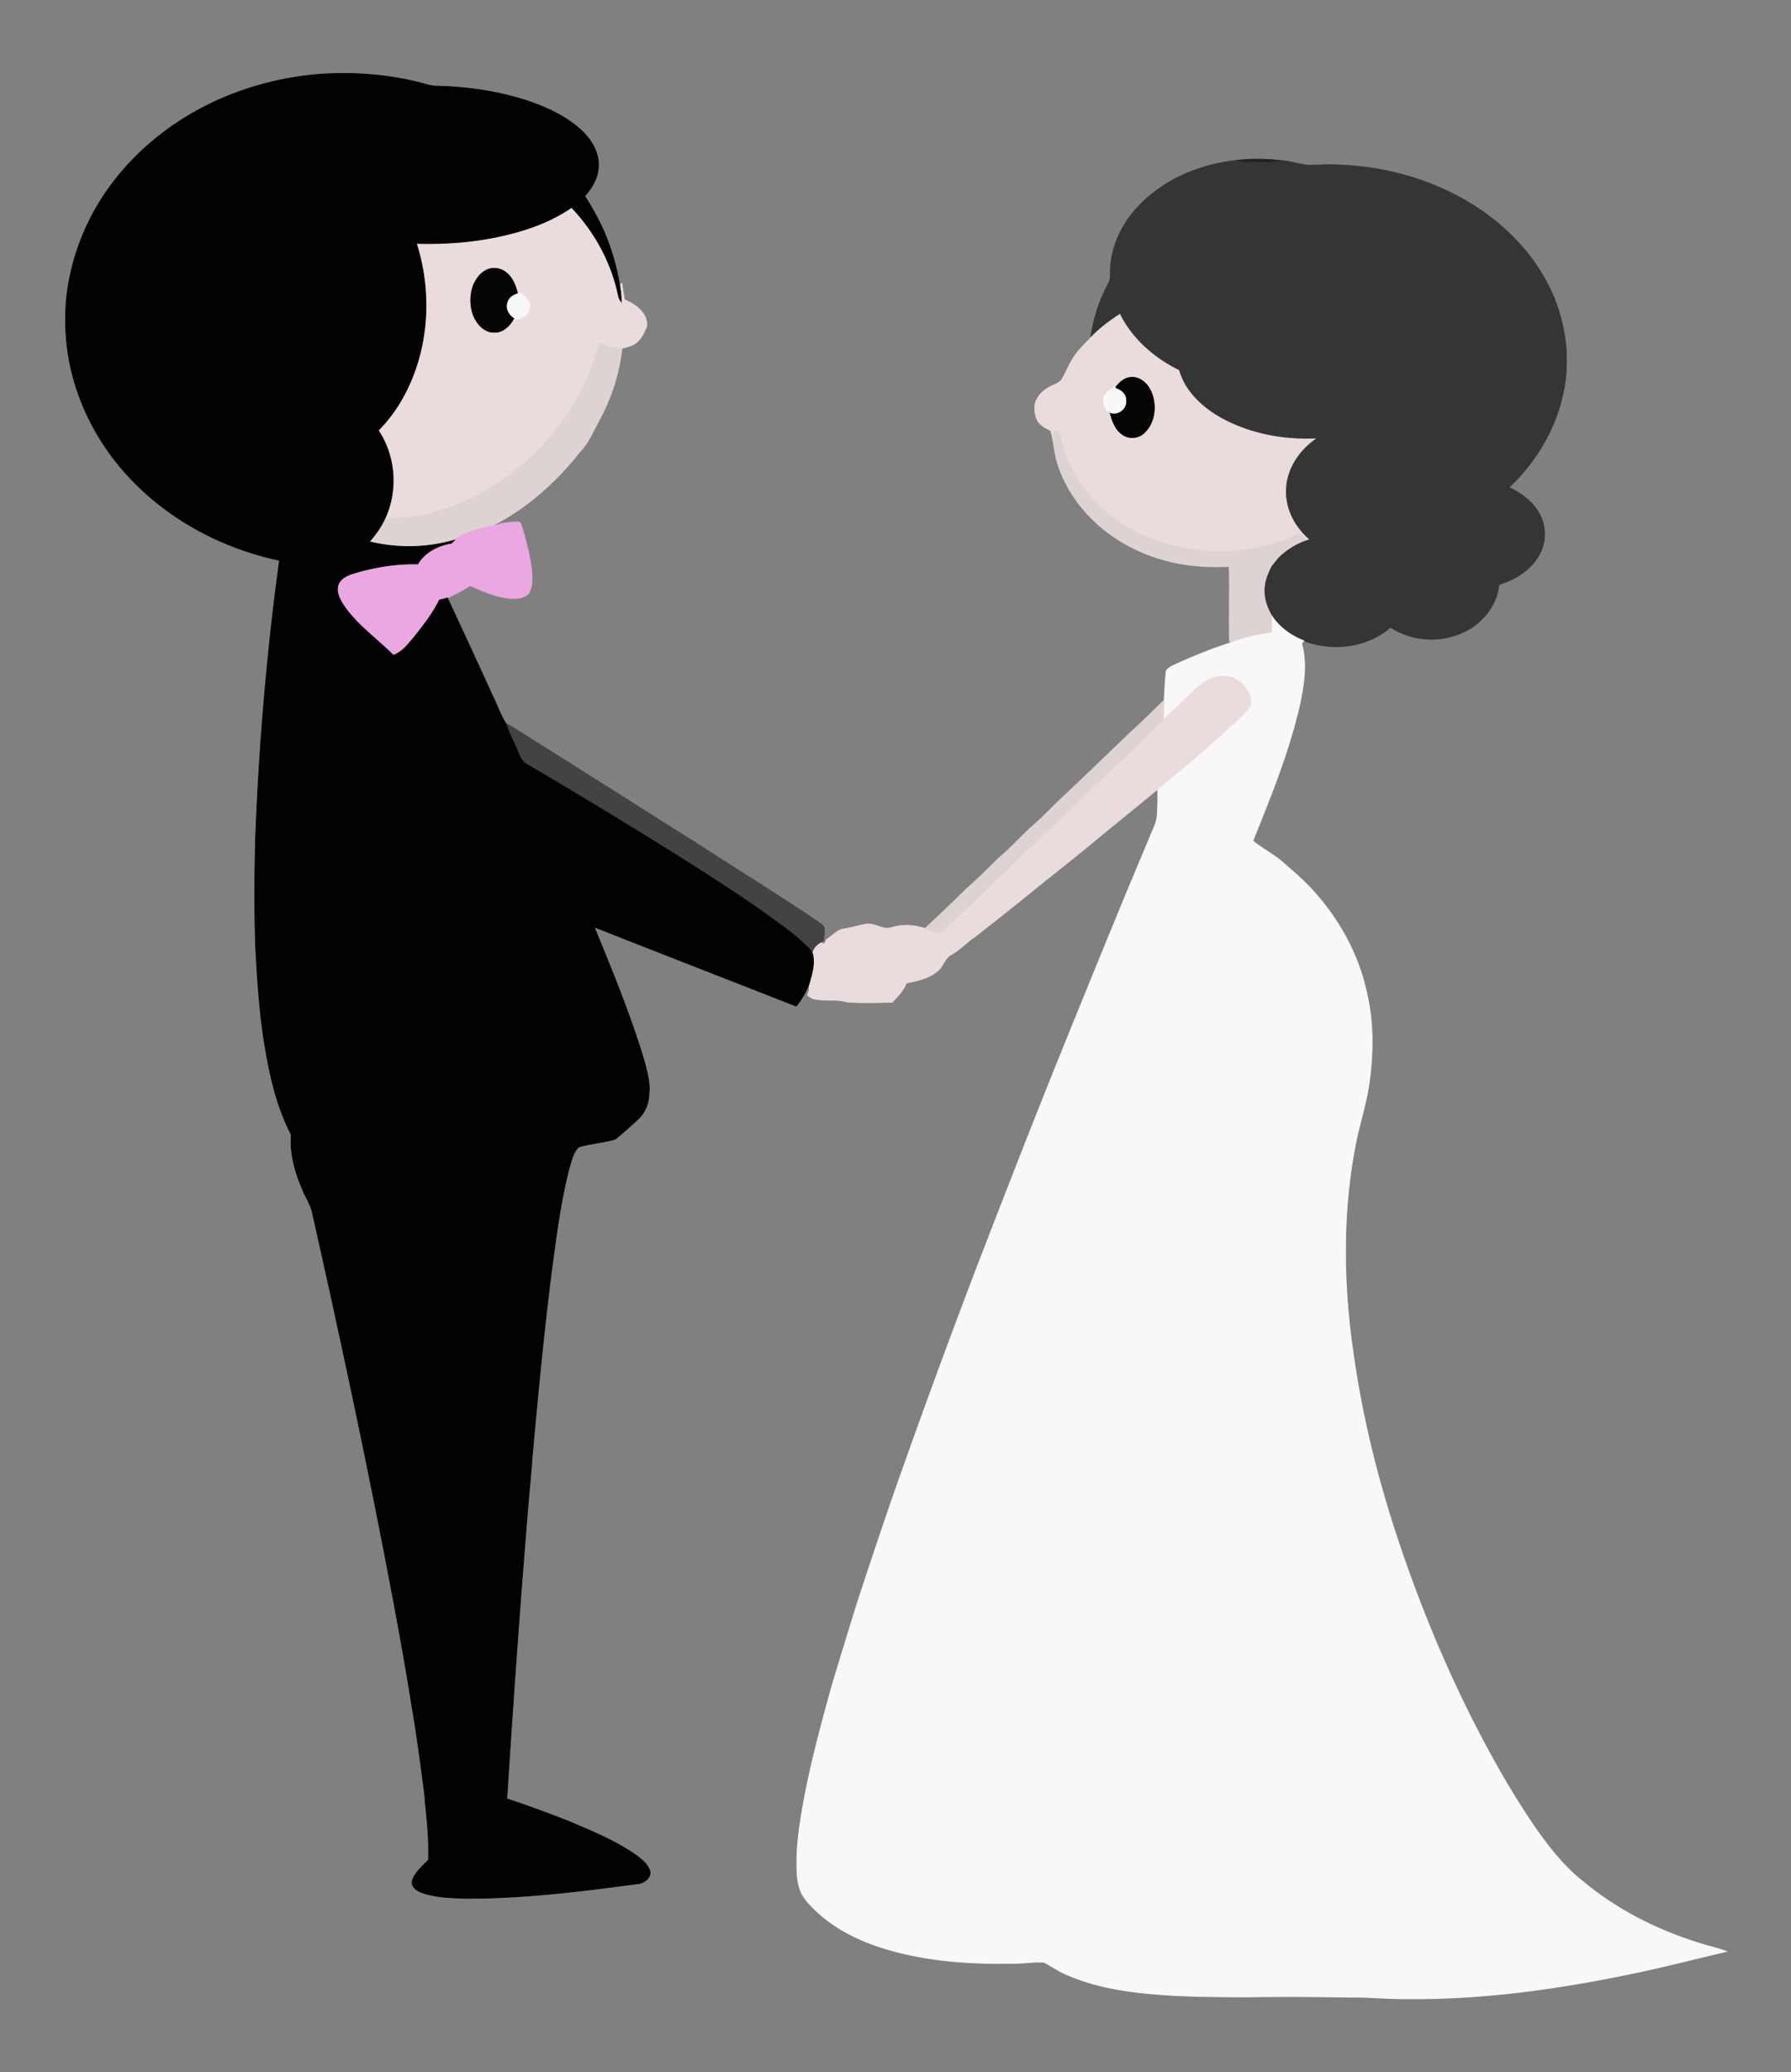 <svg xmlns="http://www.w3.org/2000/svg" version="1.1" id="Layer_1" x="0" y="0" viewBox="0 0 1488.988 1722.099" xml:space="preserve"><rect x="0" y="0" width="1488.988" height="1722.099" fill="#808080" stroke="none"/><style>.st2,.st3,.st4,.st5{fill:#050505;stroke:#050505;stroke-width:.64}.st3,.st4,.st5{fill:#eadcdc;stroke:#eadcdc}.st4,.st5{fill:#f8f8f8;stroke:#f8f8f8}.st5{fill:#ddd3d2;stroke:#ddd3d2}</style><path d="M943.103 175.225c21.241-24.785 53.256-38.707 85.347-41.957 7.78 1.983 15.803.678 23.723 1.113 3.749.179 7.485-.358 11.171-1.1 7.754.384 15.227 2.7 22.866 3.903 7.895.243 15.803-.525 23.723-.192 37.619.832 75.213 10.582 107.932 29.341 28.048 16.084 52.526 39.206 67.843 67.881 9.482 17.505 15.035 37.056 16.417 56.903.154 5.4.141 10.825.038 16.238-2.291 37.261-20.614 72.437-47.728 97.721 10.109 4.683 19.654 11.606 25.105 21.561 5.63 9.75 6.078 22.265 1.139 32.399-6.577 13.73-20.384 22.418-34.548 26.756-1.894 19.795-17.441 36.199-35.956 42.149-17.824 6.091-38.323 3.634-54.113-6.679-19.437 16.916-48.393 20.294-72.104 11.222-10.48-4.082-20.051-10.902-26.423-20.268-4.504-7.37-7.345-16.059-6.334-24.772.473-6.065 3.02-11.67 5.72-17.031 1.817-2.431 3.749-4.773 5.681-7.114 6.654-6.526 14.715-11.618 23.544-14.651l1.715-.486c-11.695-10.211-19.641-25.297-19.014-41.049.307-17.197 10.736-32.655 24.389-42.431-26.372 1.126-53.384-3.979-76.8-16.443-16.174-8.752-31.158-22.213-36.404-40.422-20.499-10.109-38.771-25.873-49.084-46.551-8.688 5.681-17.082 11.926-24.222 19.501a157.298 157.298 0 017.038-28.099c2.252-5.937 4.888-11.708 7.805-17.338 2.201-3.775 1.305-8.266 1.625-12.399.895-17.598 8.572-34.399 19.909-47.706z" fill="#353535" stroke="#353535" stroke-width=".64"/><path d="M1028.45 133.268c11.58-1.356 23.301-1.331 34.894.013-3.685.742-7.422 1.28-11.171 1.1-7.92-.435-15.943.87-23.723-1.113z" fill="#232122" stroke="#232122" stroke-width=".64"/><path class="st2" d="M404.455 223.708c5.297-2.482 11.849-1.574 16.379 2.06 5.809 4.299 8.483 11.388 10.109 18.17-3.813 1.139-7.767 3.327-8.765 7.498-1.958 5.259 1.471 10.505 5.924 13.141-.205.307-.601.921-.806 1.228-3.417 5.707-8.995 11.158-16.11 10.966-8.612.358-15.112-6.935-18.144-14.28-3.097-8.228-3.084-17.492-.051-25.732 2.289-5.386 6.038-10.518 11.464-13.051z"/><path class="st3" d="M519.232 249.171c-.844-4.555-1.523-9.136-2.214-13.717-.448.473-1.356 1.42-1.817 1.894.64 4.389 1.305 8.816 1.241 13.269-1.331-1.587-1.996-3.519-2.406-5.502-5.745-27.293-19.654-52.629-38.861-72.795-16.814 11.734-36.468 18.656-56.301 23.288-23.813 5.49-48.342 7.383-72.744 6.667 14.434 45.067 9.584 97.068-16.66 136.94a124.477 124.477 0 01-15.022 18.439c14.753 21.932 16.494 51.695 4.568 75.252 5.08-2.879 11.03-2.15 16.609-2.7 21.791-1.472 42.763-8.957 62.11-18.81 41.305-22.418 75.085-58.911 92.961-102.494 3.173-7.69 5.169-15.777 8.151-23.518 5.681 2.777 11.887 4.76 18.298 4.056 4.504-1.088 9.277-2.278 12.821-5.451 3.736-3.544 5.873-8.368 7.78-13.064.654-10.967-9.48-18.068-18.514-21.754zm-78.975 6.833c-.653 6.526-7.332 9.059-12.962 9.802-3.417 5.707-8.995 11.158-16.11 10.966-8.612.358-15.112-6.935-18.144-14.28-3.097-8.228-3.084-17.492-.051-25.732 2.29-5.387 6.039-10.518 11.465-13.052 5.297-2.482 11.849-1.574 16.379 2.06 5.809 4.299 8.484 11.388 10.109 18.17.282-.345.832-1.024 1.113-1.369 3.927 3.583 9.468 7.242 8.201 13.435z"/><path class="st4" d="M430.942 243.938c.282-.345.832-1.024 1.113-1.369 3.928 3.583 9.469 7.242 8.202 13.435-.653 6.526-7.332 9.059-12.962 9.802.205-.307.601-.921.806-1.228-4.453-2.636-7.882-7.882-5.924-13.141.998-4.172 4.952-6.36 8.765-7.499z"/><path class="st3" d="M906.725 280.764c7.14-7.575 15.534-13.819 24.222-19.501 10.313 20.678 28.586 36.442 49.084 46.551 5.246 18.208 20.23 31.669 36.404 40.422 23.416 12.463 50.428 17.569 76.8 16.443-13.653 9.776-24.082 25.233-24.389 42.431-.627 15.752 7.319 30.838 19.014 41.049l-1.715.486c-2.086-1.689-4.056-3.48-6.014-5.259-45.271 22.098-101.726 19.795-144.809-6.436-19.04-12.079-35.751-28.662-45.271-49.315-4.824-8.995-7.204-18.95-9.456-28.829a310.993 310.993 0 00-4.696-.384c-.256 2.252-.512 4.491-.665 6.756-.461-2.418-.998-4.811-1.523-7.191-4.299-2.252-9.136-4.517-11.375-9.085-2.034-4.402-2.674-9.546-1.497-14.267 2.047-6.27 7.294-11.068 13.205-13.743 3.212-1.727 7.294-2.7 9.111-6.193 3.186-5.464 5.464-11.414 8.867-16.75 3.89-6.526 9.52-11.708 14.703-17.185m20.831 41.036c-4.005 1.651-8.56 3.903-9.674 8.496-1.369 4.043.768 7.933 2.598 11.427.934.026 2.815.064 3.762.09l-1.433.947c1.779 6.564 3.954 13.666 9.75 17.85 5.362 4.414 13.743 3.915 18.707-.909 9.315-8.701 10.608-23.736 5.362-34.919-2.956-6.487-9.597-12.169-17.108-11.107-5.08.588-8.944 4.312-11.964 8.125z"/><path class="st5" d="M490.698 308.902c3.173-7.69 5.169-15.777 8.151-23.519 5.681 2.777 11.887 4.76 18.298 4.056-2.418 20.908-8.893 41.33-19.053 59.756-4.824 8.842-8.573 18.528-15.7 25.86l.589-.755c-20.179 25.796-45.079 48.304-74.522 63.019-10.684 2.431-21.855 4.811-30.748 11.606-22.968 6.577-47.536 7.012-70.722 1.267 4.683-5.246 8.816-11.004 12.028-17.287 5.08-2.879 11.03-2.15 16.609-2.7 21.791-1.471 42.763-8.957 62.11-18.81 41.304-22.418 75.084-58.911 92.96-102.493z"/><path class="st2" d="M927.556 321.8c3.02-3.813 6.884-7.537 11.964-8.125 7.511-1.062 14.152 4.619 17.108 11.107 5.246 11.183 3.954 26.218-5.362 34.919-4.965 4.824-13.346 5.323-18.707.909-5.796-4.184-7.972-11.286-9.75-17.85 6.551 2.508 14.011-3.045 13.18-10.032.192-5.297-4.414-8.995-9.2-10.006l.767-.922z"/><path class="st4" d="M917.883 330.296c1.113-4.594 5.669-6.846 9.674-8.496l-.768.921c4.786 1.011 9.392 4.709 9.2 10.006.832 6.986-6.628 12.54-13.18 10.032l1.433-.947c-.947-.026-2.828-.064-3.762-.09-1.83-3.493-3.966-7.382-2.597-11.426z"/><path d="M417.622 434.901c4.619-.589 9.277-1.395 13.947-1.062 1.791 1.036 1.945 3.48 2.725 5.246 3.647 13.397 7.652 26.897 8.061 40.882-.064 4.44-.384 9.187-2.777 13.064-3.148 3.634-8.394 4.376-12.949 4.363-12.706-.371-24.427-5.848-35.918-10.736-6.027 3.8-12.233 7.332-18.746 10.224-2.15.768-4.363 1.318-6.59 1.74-5.707 11.529-13.73 21.676-21.702 31.695-4.811 5.489-9.469 11.823-16.686 14.242-13.781-13.794-30.249-25.144-41.343-41.445-3.084-4.901-6.283-10.761-4.67-16.724 1.753-5.643 7.626-8.368 12.86-9.955 17.287-5.285 35.38-8.164 53.486-7.818 5.822-9.891 17.108-15.534 28.138-17.249.742-.819 1.484-1.638 2.252-2.444 8.893-6.794 20.064-9.175 30.748-11.606 3.098-.613 6.182-1.342 9.164-2.417z" fill="#eba7e2" stroke="#eba7e2" stroke-width=".64"/><path class="st5" d="M1056.921 470.409c1.817-2.431 3.749-4.773 5.681-7.115 6.654-6.526 14.715-11.618 23.544-14.651-2.086-1.689-4.056-3.48-6.014-5.259-45.271 22.098-101.726 19.795-144.809-6.436-19.04-12.079-35.751-28.662-45.271-49.315-4.824-8.995-7.204-18.95-9.456-28.829a310.993 310.993 0 00-4.696-.384c-.256 2.252-.512 4.491-.665 6.756.908 5.668 1.817 11.337 3.122 16.942 9.686 34.625 37.312 62.251 69.89 76.301 23.058 10.326 48.636 13.64 73.729 12.322.397 20.767-.23 41.548.166 62.315.473.205 1.42.627 1.894.832 10.876-3.992 22.201-6.615 33.704-8.074.09-4.542.154-9.072-.205-13.602-4.504-7.37-7.345-16.059-6.334-24.772.474-6.065 3.02-11.669 5.72-17.031z"/><path d="M1057.535 512.213c6.372 9.367 15.943 16.187 26.423 20.268a62.658 62.658 0 00-1.843 2.354c4.581 15.777 2.099 32.565-1.075 48.368-8.778 39.91-24.273 77.862-39.5 115.648 7.946 6.436 17.21 11.03 24.926 17.786 7.69 6.795 15.611 13.384 22.649 20.883 22.751 24.107 39.692 53.96 46.871 86.435 6.167 25.566 5.796 52.27 1.996 78.156-2.329 14.984-6.91 29.494-10.134 44.286-11.887 57.453-11.503 116.914-3.314 174.841 7.306 53.448 20.115 106.102 37.172 157.272 22.648 68.137 51.285 134.432 87.113 196.709 9.251 15.892 18.963 31.529 29.545 46.576 10.864 15.291 22.776 30.07 37.568 41.752 28.688 23.877 62.673 40.933 98.297 51.771 7.025 2.201 14.267 3.724 21.164 6.385-24.977 5.796-49.775 12.297-74.868 17.556-63.019 13.295-127.253 22.457-191.769 21.753-14.958.115-29.865-1.484-44.811-1.28a2666.202 2666.202 0 00-87.075-.281c-33.32-.09-66.806-.166-99.858-4.875-16.865-2.495-33.64-6.449-49.302-13.295-7.076-2.7-13.154-7.319-19.897-10.608-8.458-.563-16.916 1.036-25.387.896-32.488.64-65.297-1.356-96.876-9.456-22.674-5.873-45.015-15.124-62.98-30.466-5.809-5.182-11.657-10.582-15.649-17.325-4.542-8.727-4.414-18.912-4.453-28.496.141-12.552 1.753-25.016 3.762-37.376 5.963-36.621 15.764-72.462 25.617-108.175 7.114-23.48 14.229-46.96 21.574-70.364 11.785-35.534 23.506-71.106 36.084-106.371 20.089-56.711 40.921-113.165 62.315-169.39 22.047-57.03 44.171-114.023 67.011-170.733 25.246-62.264 50.479-124.528 76.608-186.421 2.418-6.551 6.257-12.796 6.692-19.923.435-7.076.499-14.165.345-21.241 18.886-15.905 37.901-31.669 56.212-48.24 6.603-6.168 13.615-12.028 19.27-19.117 2.636-2.994 2.329-7.332.973-10.825-2.93-7.217-9.072-13.384-16.826-15.099-9.111-2.329-18.49 1.766-25.31 7.703-10.288 8.97-19.513 19.078-29.763 28.112.23-5.451.473-10.902.755-16.34.781-8.292.665-16.673 1.919-24.888 2.79-3.468 7.434-4.658 11.286-6.628 14.037-6.308 28.355-12.015 43.045-16.622 10.876-3.992 22.201-6.615 33.704-8.074.088-4.542.152-9.072-.206-13.601z" fill="#f9f7f8" stroke="#f9f7f8" stroke-width=".64"/><path class="st3" d="M996.794 570.254c6.82-5.937 16.199-10.032 25.31-7.703 7.754 1.715 13.896 7.882 16.826 15.099 1.356 3.493 1.663 7.831-.973 10.825-5.656 7.089-12.668 12.949-19.27 19.117-18.311 16.57-37.325 32.335-56.212 48.24-17.108 14.203-34.497 28.074-51.618 42.251-20.652 17.313-42.124 33.64-62.904 50.799-12.604 10.057-25.22 20.089-37.939 29.98-6.705 4.325-11.99 10.48-19.014 14.331-4.99 2.393-6.321 8.151-9.738 12.028-7.345 7.511-17.876 9.725-27.754 11.734-2.316 6.347-7.255 10.992-11.682 15.88-12.476.409-25.054.793-37.504-.166-8.983-2.674-18.413-.499-27.472-2.572-2.15-.384-3.826-1.817-5.515-3.058 1.28-2.828 1.971-5.86 1.152-8.919 2.457-8.586 5.541-18.055 2.623-26.858 1.19-3.378 3.442-6.168 6.59-7.895 1.292.358 2.597.704 3.928 1.049.409-1.19.845-2.367 1.28-3.544 5.054-2.815 8.74-8.253 14.817-8.944 6.052-.844 11.862-2.853 17.876-3.903 7.677-1.446 14.549 5.553 22.124 2.687 8.906-2.815 18.579-2.022 27.37.832 4.619 1.651 10.518 6.564 14.843 1.791 8.893-9.008 18.643-17.133 27.408-26.27 6.769-6.462 13.359-13.116 20.384-19.296 7.601-6.884 14.267-14.753 22.111-21.394 9.008-7.575 16.813-16.443 25.617-24.248 11.004-9.904 21.151-20.716 32.002-30.786 7.984-6.513 14.689-14.408 22.469-21.164 11.555-10.057 21.727-21.561 33.102-31.81 10.249-9.034 19.475-19.143 29.763-28.113z"/><path class="st5" d="M942.118 606.492c8.906-7.78 17.057-16.378 25.668-24.465a1730.29 1730.29 0 00-.755 16.34c-11.375 10.249-21.548 21.753-33.102 31.81-7.78 6.756-14.485 14.651-22.469 21.164-10.851 10.07-20.998 20.883-32.002 30.786-8.803 7.805-16.609 16.673-25.617 24.248-7.844 6.641-14.51 14.51-22.111 21.394-7.025 6.18-13.615 12.834-20.384 19.296-8.765 9.136-18.515 17.261-27.408 26.27-4.325 4.773-10.224-.141-14.843-1.791a1548.616 1548.616 0 0034.113-32.616c9.059-7.972 17.658-16.417 26.18-24.952 9.725-8.189 18.272-17.633 27.6-26.244 7.831-6.628 14.907-14.05 22.226-21.215 21.164-19.808 41.97-39.987 62.904-60.025z"/><path d="M420.411 600.964c2.981 1.74 6.001 3.455 8.931 5.323 68.892 43.48 137.912 86.768 206.484 130.759 15.649 10.109 31.401 20.076 46.679 30.761 5.105 2.7 2.111 9.059 2.252 13.602-.768.486-2.29 1.471-3.058 1.958-3.148 1.727-5.4 4.517-6.59 7.895-11.132-12.732-25.323-22.239-38.899-32.13-30.287-21.292-61.663-40.959-93.063-60.536-34.881-21.548-69.98-42.75-105.334-63.505-3.852-1.932-5.451-6.078-7.038-9.776-3.352-8.165-7.664-15.919-10.364-24.351z" fill="#434343" stroke="#434343" stroke-width=".64"/><path d="M675.11 791.262c-11.132-12.732-25.323-22.239-38.899-32.13-30.287-21.292-61.663-40.959-93.063-60.536-34.881-21.548-69.98-42.75-105.334-63.505-3.852-1.932-5.451-6.078-7.038-9.776-3.352-8.164-7.665-15.918-10.364-24.35-4.44-6.987-7.025-14.945-10.736-22.329-12.437-27.306-25.067-54.535-37.709-81.752-2.15.768-4.363 1.318-6.59 1.74-5.707 11.529-13.73 21.676-21.702 31.695-4.811 5.489-9.469 11.823-16.686 14.242-13.781-13.794-30.249-25.144-41.343-41.445-3.084-4.901-6.283-10.761-4.67-16.724 1.753-5.643 7.626-8.368 12.86-9.955 17.287-5.285 35.38-8.164 53.486-7.818 5.822-9.891 17.108-15.534 28.138-17.249.742-.819 1.484-1.638 2.252-2.444-22.968 6.577-47.536 7.012-70.722 1.267 4.683-5.246 8.816-11.004 12.028-17.287 11.926-23.557 10.185-53.32-4.568-75.252a124.426 124.426 0 0015.022-18.439c26.244-39.871 31.094-91.873 16.66-136.94 24.401.717 48.931-1.177 72.744-6.667 19.833-4.632 39.488-11.554 56.301-23.288 19.206 20.166 33.115 45.501 38.861 72.795.409 1.983 1.075 3.916 2.406 5.502.064-4.453-.601-8.88-1.241-13.269-2.495-15.432-6.923-30.531-13.077-44.9-4.581-10.211-9.891-20.115-16.02-29.494 6.065-6.884 11.209-15.278 11.375-24.721.665-12.732-7.191-24.03-16.468-31.976-13.538-11.465-30.16-18.592-46.96-23.838-23.186-7.012-47.395-10.301-71.579-10.838-4.773-.154-9.277-1.817-13.858-2.943-26.449-6.705-53.96-8.701-81.15-7.025-42.61 3.109-84.618 16.634-120.254 40.358-19.449 12.936-36.967 28.829-51.388 47.216-22.636 28.611-37.056 63.646-40.601 99.999-.896 10.902-.985 21.842-.038 32.744 3.685 42.712 22.943 83.403 52.194 114.56 33 35.508 77.747 59.206 125.014 69.135-10.352 76.07-16.89 152.653-19.846 229.363-.896 31.068-1.049 62.149.051 93.217 1.51 27.127 3.199 54.305 7.677 81.138 4.21 25.284 10.006 50.748 21.932 73.652-1.356 15.918 3.34 31.593 9.571 46.065 2.495 6.347 6.577 12.054 7.985 18.797 24.337 108.201 47.549 216.67 67.996 325.676 5.003 27.217 10.045 54.446 14.267 81.803 4.363 24.798 7.639 49.775 10.902 74.753.243 2.431.448 4.913.589 7.396.397 3.877.857 7.767 1.164 11.682.512 4.875.896 9.789 1.19 14.702.499 7.204.589 14.446.409 21.689-4.747 5.336-11.004 9.955-13.384 16.929-1.535 5.361 3.877 8.957 8.228 10.428 11.862 4.069 24.619 4.21 37.031 4.632 47.383.051 94.522-5.771 141.418-12.092 5.361-.269 11.913-4.504 10.697-10.582-1.753-5.72-6.743-9.584-11.324-13.026-16.814-11.836-35.982-19.629-54.766-27.716-17.453-6.871-35.035-13.423-52.859-19.27 3.979-62.29 8.279-124.566 13.077-186.792 2.124-25.963 4.005-51.951 6.449-77.887.294-3.916.678-7.831 1.049-11.721.243-6.436 1.088-12.821 1.561-19.245 4.338-47.331 8.88-94.65 14.894-141.802 3.89-29.046 7.511-58.246 14.792-86.665 2.035-6.065 3.122-13.269 8.138-17.658 9.904-2.917 20.435-3.48 30.326-6.462 6.259-5.106 12.237-10.562 18.241-15.989a29.072 29.072 0 009.446-18.848c.273-2.907.559-5.922.463-8.234-.397-9.047-3.109-17.773-5.566-26.423-11.273-36.391-25.771-71.694-40.307-106.883 55.956 22.085 112.052 43.864 168.059 65.847a68.62 68.62 0 0010.544-17.978c2.456-8.587 5.54-18.056 2.623-26.859z" fill="#020202" stroke="#020202" stroke-width=".64"/></svg>